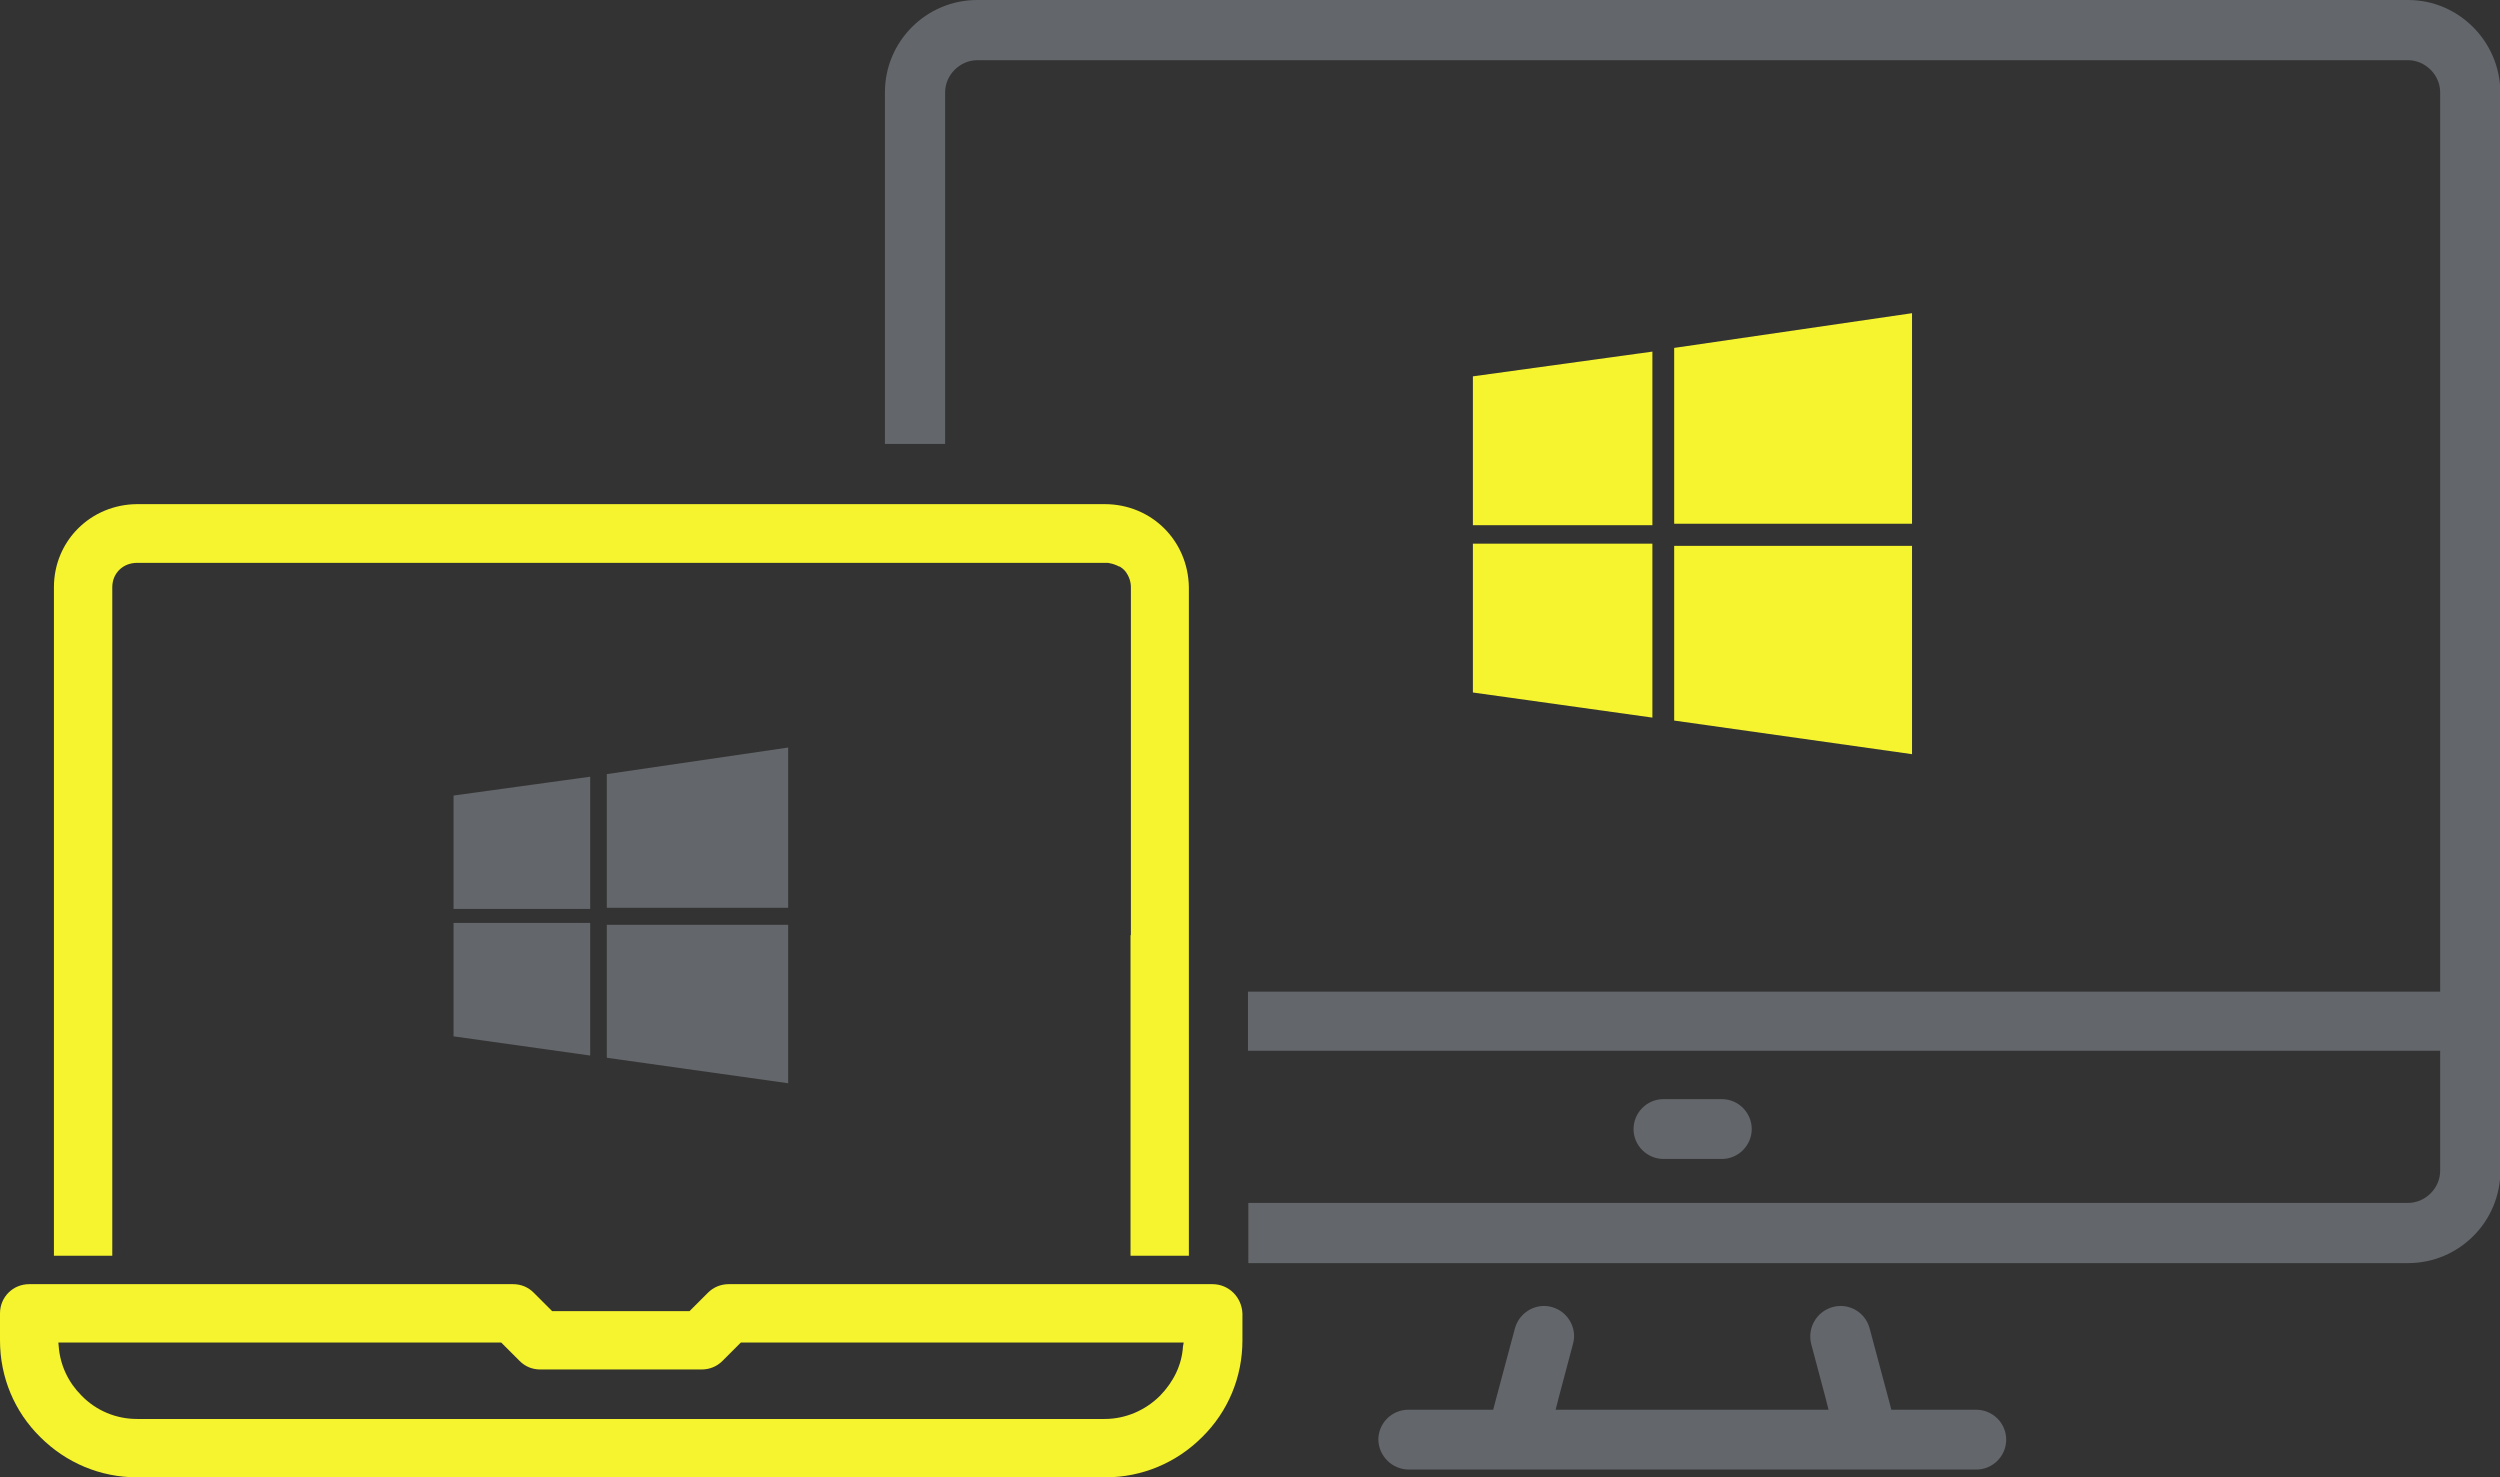 <?xml version="1.0" encoding="utf-8"?>
<!-- Generator: Adobe Illustrator 27.0.1, SVG Export Plug-In . SVG Version: 6.00 Build 0)  -->
<svg version="1.1" id="Layer_1" xmlns="http://www.w3.org/2000/svg" xmlns:xlink="http://www.w3.org/1999/xlink" x="0px" y="0px"
	 viewBox="0 0 676.9 400" style="enable-background:new 0 0 676.9 400;" xml:space="preserve">
<rect x="0" y="0" width="676.9" height="400" fill="#333333" stroke="none"/>
<style type="text/css">
	.st0{fill:#63666A;}
	.st1{fill:#F6F42E;}
	.st2{fill:none;stroke:#63666A;stroke-width:16;stroke-miterlimit:10;}
</style>
<g>
	<path class="st0" d="M466.2,297.6h-15.8c-4.5,0-8.1,3.7-8.1,8.1c0,4.5,3.7,8.1,8.1,8.1h15.8c4.5,0,8.1-3.7,8.1-8.1
		C474.3,301.3,470.7,297.6,466.2,297.6z"/>
	<path class="st0" d="M381.5,397.9h153.6c4.5,0,8.1-3.7,8.1-8.1c0-4.5-3.7-8.1-8.1-8.1h-20.6h-2.4l-0.6-2.3l-5.3-19.8
		c-1-3.6-4.2-6-7.9-6c-0.7,0-1.4,0.1-2.1,0.3c-4.3,1.2-6.9,5.6-5.8,10l3.7,13.9l1,3.9h-4h-65.9h-4l1-3.9l3.7-13.9
		c0.6-2.1,0.3-4.3-0.8-6.2c-1.1-1.9-2.8-3.2-4.9-3.8c-0.7-0.2-1.4-0.3-2.1-0.3c-3.7,0-6.9,2.5-7.9,6l-5.3,19.8l-0.6,2.3h-2.4h-20.6
		c-4.5,0-8.1,3.7-8.1,8.1C373.3,394.3,377,397.9,381.5,397.9z"/>
	<path class="st1" d="M328.3,347.7h-131c-2.1,0-4.1,0.8-5.6,2.3l-4.7,4.7l-0.3,0.3h-0.4h-14.6h-7.2h-14.6h-0.4l-0.3-0.3l-4.7-4.7
		c-1.5-1.5-3.4-2.3-5.6-2.3H7.9c-4.4,0-7.9,3.5-7.9,7.9v7.3c0,10,3.9,19.3,10.9,26.2c7,7,16.3,10.9,26.2,10.9h117.8h144.4
		c9.9,0,19.2-3.9,26.2-10.9c7-6.9,10.9-16.2,10.9-26.2v-7.3C336.2,351.2,332.7,347.7,328.3,347.7z M320.3,364.6
		c-0.3,4.9-2.5,9.5-6.2,13.3c-4,4-9.4,6.3-15,6.3H181.4H37.1c-5.6,0-11-2.2-15-6.3c-3.6-3.6-5.8-8.2-6.2-13.3l-0.1-1.1h1.1h118.4
		h0.4l0.3,0.3l4.7,4.7c1.5,1.5,3.4,2.3,5.6,2.3h18.3h7.2H190c2.1,0,4.1-0.8,5.6-2.3l4.7-4.7l0.3-0.3h0.4h118.4h1.1L320.3,364.6z"/>
	<line class="st2" x1="666.1" y1="276.5" x2="337.9" y2="276.5"/>
	<g>
		<path class="st0" d="M652,0H264.6c-13.8,0-25,11.2-25,25v95.2h16.3V25c0-4.7,4-8.7,8.7-8.7H652c4.7,0,8.7,4,8.7,8.7v292
			c0,4.7-4,8.7-8.7,8.7h-314v16.3h314c13.8,0,25-11.2,25-25V25C676.9,11.2,665.7,0,652,0z"/>
	</g>
	<g>
		<polyline class="st1" points="398.8,101.9 447.4,95.2 447.4,142.2 398.8,142.2 		"/>
		<polyline class="st1" points="453.3,94.2 517.7,84.8 517.7,141.8 453.3,141.8 		"/>
		<polyline class="st1" points="398.8,147.2 447.4,147.2 447.4,194.3 398.8,187.5 		"/>
		<polyline class="st1" points="453.3,147.8 517.7,147.8 517.7,204.2 453.3,195.1 		"/>
	</g>
	<g>
		<polyline class="st0" points="122.8,215.4 159.8,210.3 159.8,246.1 122.8,246.1 		"/>
		<polyline class="st0" points="164.3,209.6 213.4,202.4 213.4,245.8 164.3,245.8 		"/>
		<polyline class="st0" points="122.8,249.9 159.8,249.9 159.8,285.8 122.8,280.6 		"/>
		<polyline class="st0" points="164.3,250.4 213.4,250.4 213.4,293.3 164.3,286.4 		"/>
	</g>
	<path class="st1" d="M299.1,136.5H37.1c-12.6,0.1-22.5,10-22.5,22.5v121.8V340h15.8v-59.2v-27.5v-57.2v-1v-15.8v-1V159
		c0-3.8,2.9-6.6,6.7-6.6h262.2h0.5h0.1l0.1,0c0.4,0.1,1.2,0.2,1.9,0.5c0.4,0.1,0.7,0.3,1.1,0.5l0.1,0l0.1,0c0.5,0.3,1.1,0.8,1.5,1.3
		c1,1.3,1.5,2.8,1.5,4.3v19.2v1v74h-0.1v27.5V340h15.8v-59.2V159C321.7,146.4,311.8,136.5,299.1,136.5z"/>
</g>
</svg>
